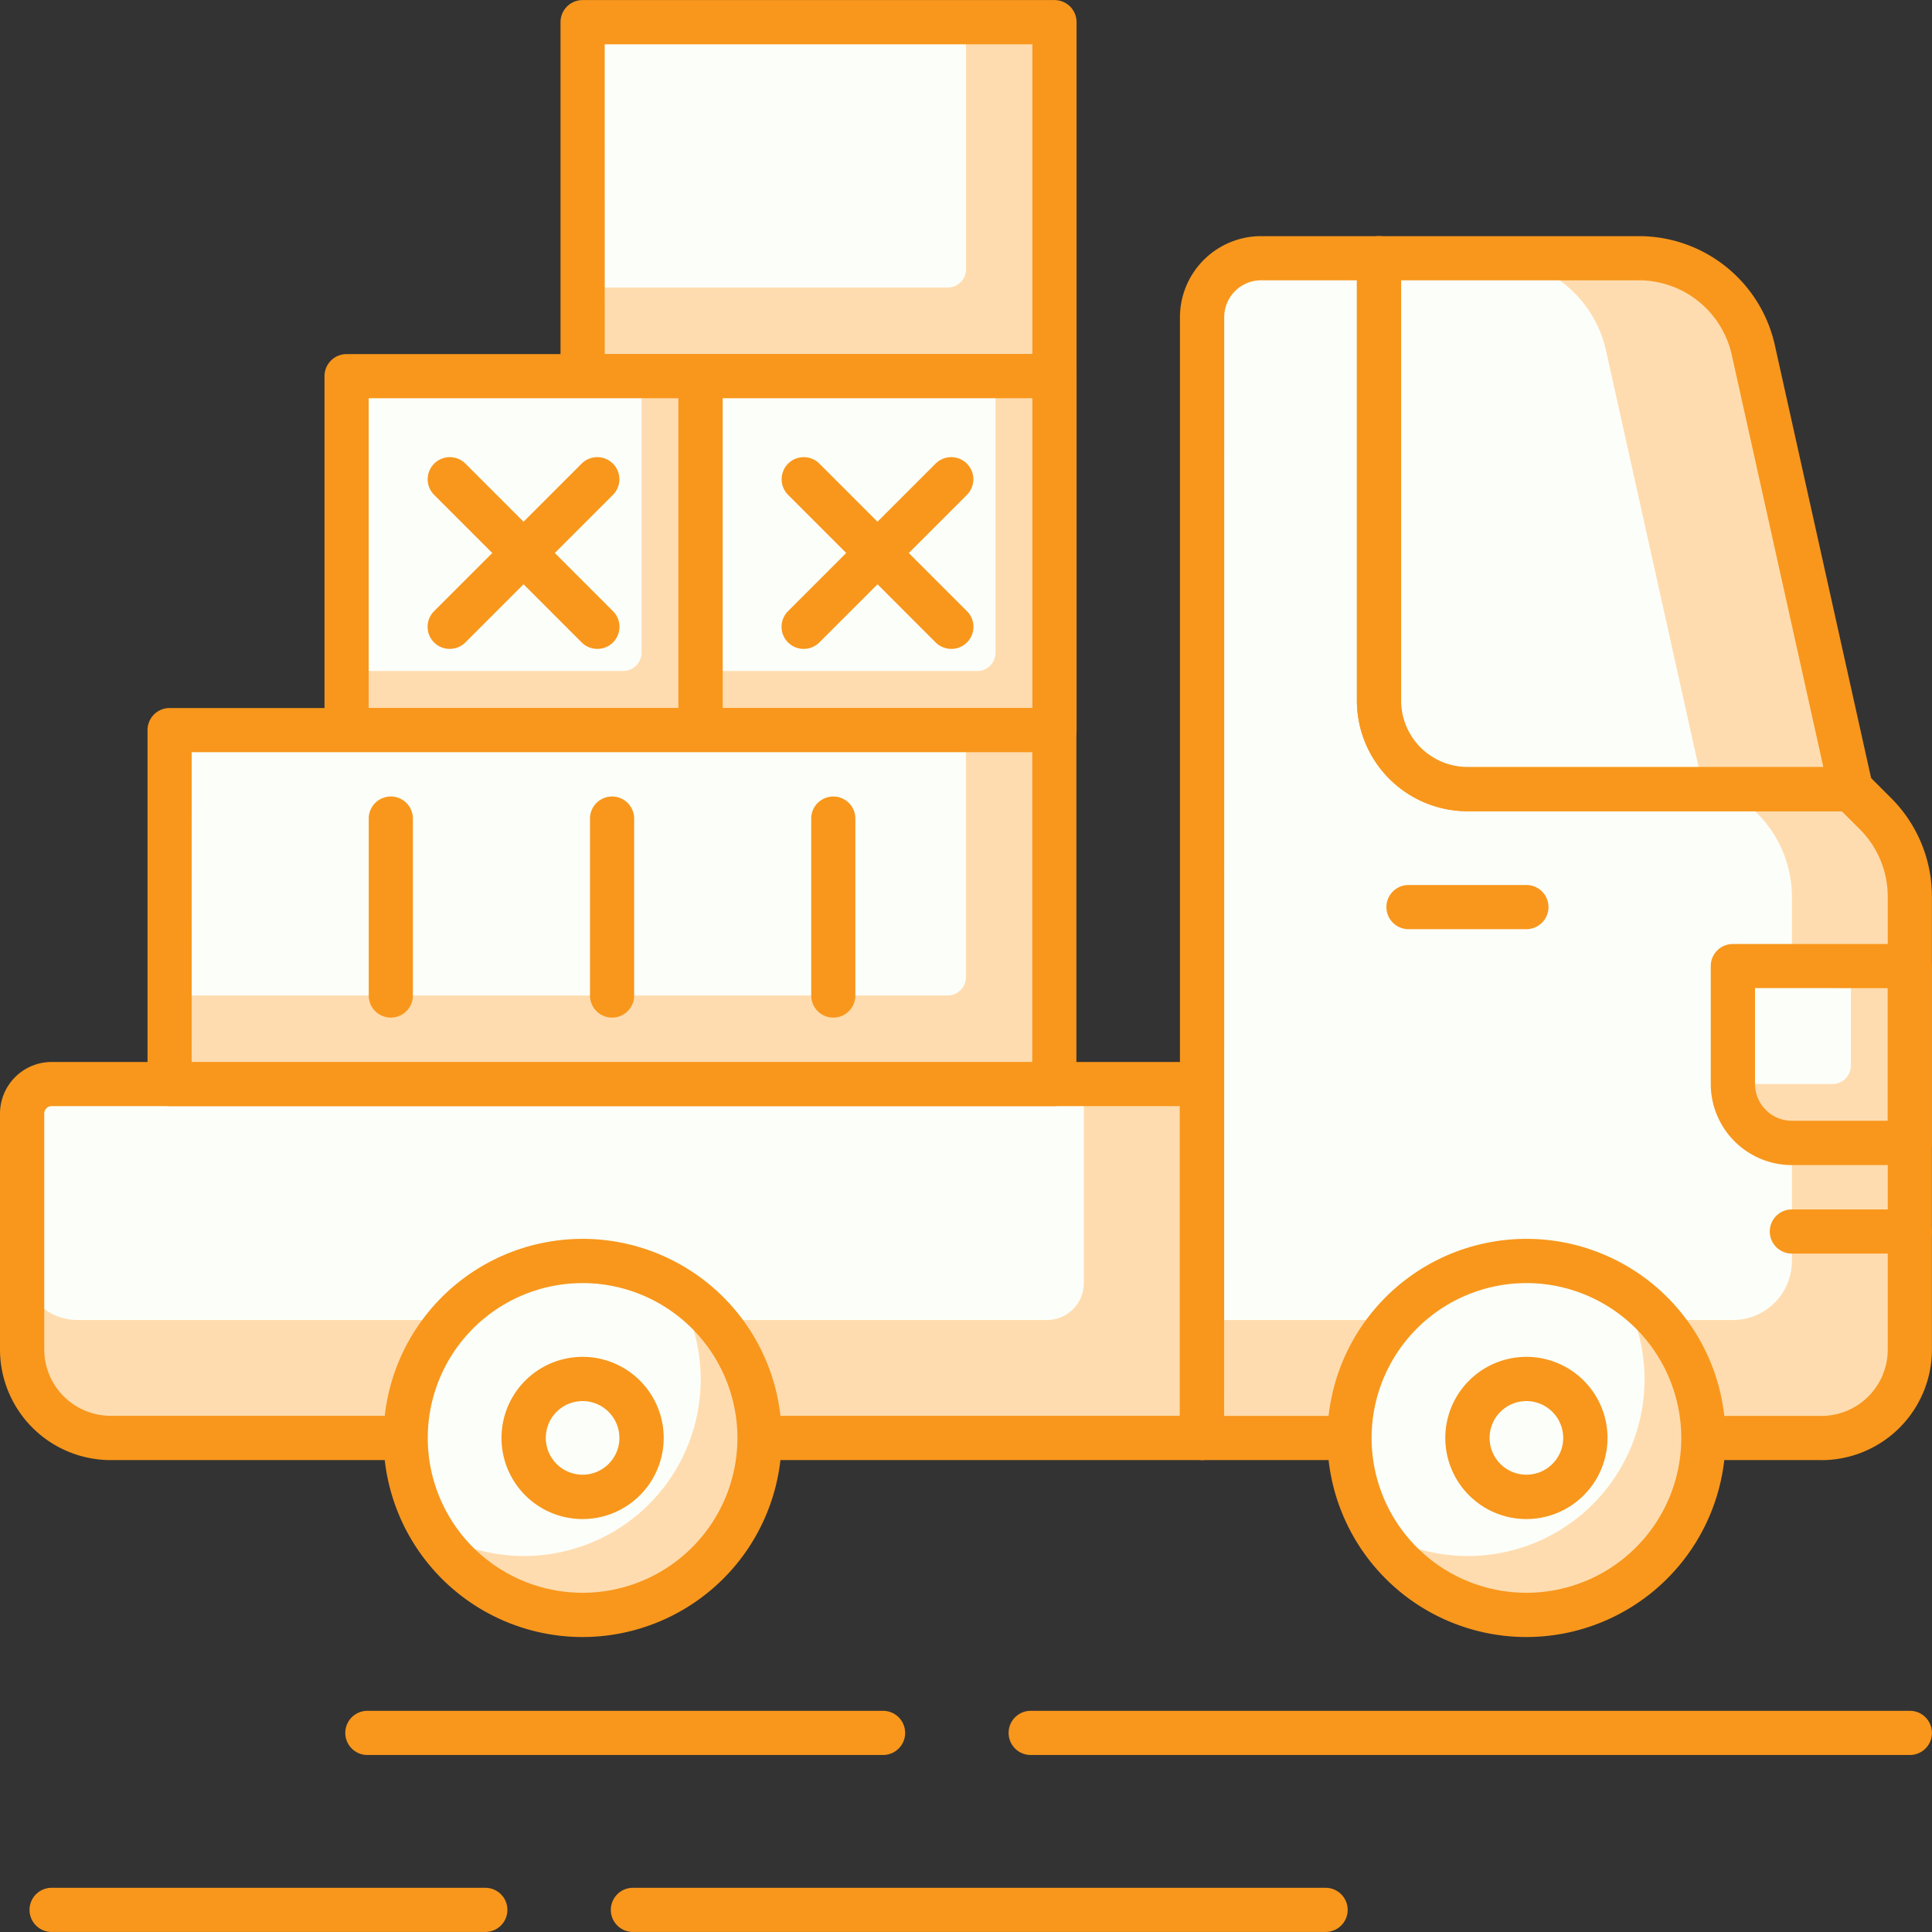<svg xmlns="http://www.w3.org/2000/svg" width="105" height="105" viewBox="0 0 105 105"><rect x="0" y="0" width="105" height="105" fill="#333333" stroke="none"/><defs><style>.a{fill:#f8971c;}.b{fill:#ffdcaf;}.c{fill:#fcfff9;}</style></defs><g transform="translate(-688.814 -4215.492)"><path class="a" d="M771.988,4275.9H724.207a1.2,1.2,0,0,1,0-2.4h47.781a1.2,1.2,0,0,1,0,2.4Z" transform="translate(20.623 34.972)"/><path class="a" d="M729.748,4275.9H701.721a1.2,1.2,0,0,1,0-2.4h28.027a1.2,1.2,0,1,1,0,2.4Z" transform="translate(7.059 34.972)"/><path class="a" d="M748.368,4281.9H710.722a1.2,1.2,0,0,1,0-2.4h37.646a1.2,1.2,0,1,1,0,2.4Z" transform="translate(12.489 38.59)"/><path class="a" d="M714.587,4281.9H691.016a1.2,1.2,0,0,1,0-2.4h23.571a1.2,1.2,0,0,1,0,2.4Z" transform="translate(0.603 38.59)"/><path class="b" d="M766.157,4254.429l-1.329-1.329H743.992a4.81,4.81,0,0,1-4.809-4.809v-24.044H732.77a3.206,3.206,0,0,0-3.206,3.206v60.91h33.661a4.809,4.809,0,0,0,4.809-4.809l0-24.6A6.405,6.405,0,0,0,766.157,4254.429Z" transform="translate(24.578 5.278)"/><path class="c" d="M759.744,4254.427l-1.327-1.327H743.992a4.81,4.81,0,0,1-4.809-4.809v-24.044H732.77a3.206,3.206,0,0,0-3.206,3.206v54.5h28.852a3.207,3.207,0,0,0,3.206-3.208l0-19.786A6.415,6.415,0,0,0,759.744,4254.427Z" transform="translate(24.578 5.278)"/><path class="a" d="M763.677,4290.018H730.016a1.2,1.2,0,0,1-1.2-1.2v-60.91a4.413,4.413,0,0,1,4.408-4.408h6.413a1.2,1.2,0,0,1,1.2,1.2v24.044a3.611,3.611,0,0,0,3.607,3.606H765.28a1.2,1.2,0,0,1,.849.352l1.329,1.329h0a7.561,7.561,0,0,1,2.226,5.38l0,24.6a6.012,6.012,0,0,1-6.011,6.011Zm-32.459-2.4h32.459a3.607,3.607,0,0,0,3.606-3.606l0-24.6a5.179,5.179,0,0,0-1.523-3.682l-.976-.975H744.444a6.017,6.017,0,0,1-6.011-6.011V4225.9h-5.211a2.007,2.007,0,0,0-2,2Z" transform="translate(24.126 4.826)"/><path class="b" d="M1,0H64.116a0,0,0,0,1,0,0V19.235a0,0,0,0,1,0,0H3a3,3,0,0,1-3-3V1A1,1,0,0,1,1,0Z" transform="translate(690.017 4274.407)"/><path class="c" d="M1,0H57.7a0,0,0,0,1,0,0V10.823a2,2,0,0,1-2,2H3a3,3,0,0,1-3-3V1A1,1,0,0,1,1,0Z" transform="translate(690.017 4274.407)"/><path class="a" d="M754.133,4273.137H694.825a6.018,6.018,0,0,1-6.011-6.012V4254.3a2.809,2.809,0,0,1,2.805-2.8h62.514a1.2,1.2,0,0,1,1.2,1.2v19.235A1.2,1.2,0,0,1,754.133,4273.137ZM691.619,4253.9a.4.4,0,0,0-.4.4v12.823a3.613,3.613,0,0,0,3.607,3.607H752.93V4253.9Z" transform="translate(0 21.708)"/><path class="a" d="M743.426,4247.9h-6.408a1.2,1.2,0,0,1,0-2.4h6.408a1.2,1.2,0,0,1,0,2.4Z" transform="translate(28.345 18.09)"/><path class="b" d="M749.655,4224.247H735.565v24.044a4.81,4.81,0,0,0,4.809,4.809H761.21l-5.3-23.833A6.411,6.411,0,0,0,749.655,4224.247Z" transform="translate(28.196 5.278)"/><path class="c" d="M741.64,4224.247h-6.075v24.044a4.81,4.81,0,0,0,4.809,4.809H753.2l-5.3-23.833A6.412,6.412,0,0,0,741.64,4224.247Z" transform="translate(28.196 5.278)"/><path class="a" d="M761.662,4254.754H740.826a6.017,6.017,0,0,1-6.011-6.011V4224.7a1.2,1.2,0,0,1,1.2-1.2h14.089a7.566,7.566,0,0,1,7.433,5.961l5.3,23.834a1.2,1.2,0,0,1-1.173,1.462ZM737.219,4225.9v22.842a3.611,3.611,0,0,0,3.607,3.606h19.338l-4.971-22.369a5.178,5.178,0,0,0-5.086-4.079Z" transform="translate(27.744 4.826)"/><path class="b" d="M0,0H9.617a0,0,0,0,1,0,0V9.617a0,0,0,0,1,0,0H2a2,2,0,0,1-2-2V0A0,0,0,0,1,0,0Z" transform="translate(782.993 4267.992)"/><path class="c" d="M0,0H6.411a0,0,0,0,1,0,0V5.412a1,1,0,0,1-1,1H0a0,0,0,0,1,0,0V0A0,0,0,0,1,0,0Z" transform="translate(782.993 4267.992)"/><path class="a" d="M757.633,4259.517h-6.412a4.412,4.412,0,0,1-4.408-4.408V4248.7a1.2,1.2,0,0,1,1.2-1.2h9.617a1.2,1.2,0,0,1,1.2,1.2v9.618A1.2,1.2,0,0,1,757.633,4259.517Zm-8.415-9.618v5.209a2.006,2.006,0,0,0,2,2h5.209V4249.9Z" transform="translate(34.977 19.295)"/><path class="a" d="M756.427,4258.9h-6.412a1.2,1.2,0,0,1,0-2.4h6.412a1.2,1.2,0,0,1,0,2.4Z" transform="translate(36.183 24.721)"/><circle class="c" cx="9.617" cy="9.617" r="9.617" transform="translate(710.859 4284.024)"/><path class="b" d="M716.652,4259.128a9.6,9.6,0,0,1-13.2,13.205,9.611,9.611,0,1,0,13.2-13.205Z" transform="translate(8.825 26.308)"/><path class="a" d="M712.636,4279.136a10.82,10.82,0,1,1,10.82-10.819A10.83,10.83,0,0,1,712.636,4279.136Zm0-19.235a8.415,8.415,0,1,0,8.415,8.416A8.425,8.425,0,0,0,712.636,4259.9Z" transform="translate(7.841 25.325)"/><path class="a" d="M710.224,4270.313a4.408,4.408,0,1,1,4.408-4.408A4.411,4.411,0,0,1,710.224,4270.313Zm0-6.412a2,2,0,1,0,2,2A2.006,2.006,0,0,0,710.224,4263.9Z" transform="translate(10.253 27.737)"/><circle class="c" cx="9.617" cy="9.617" r="9.617" transform="translate(762.155 4284.024)"/><path class="b" d="M748.649,4259.128a9.6,9.6,0,0,1-13.2,13.205,9.611,9.611,0,1,0,13.2-13.205Z" transform="translate(28.123 26.308)"/><path class="a" d="M744.633,4279.136a10.82,10.82,0,1,1,10.82-10.819A10.83,10.83,0,0,1,744.633,4279.136Zm0-19.235a8.415,8.415,0,1,0,8.415,8.416A8.425,8.425,0,0,0,744.633,4259.9Z" transform="translate(27.14 25.325)"/><path class="a" d="M742.221,4270.313a4.408,4.408,0,1,1,4.408-4.408A4.411,4.411,0,0,1,742.221,4270.313Zm0-6.412a2,2,0,1,0,2,2A2.007,2.007,0,0,0,742.221,4263.9Z" transform="translate(29.55 27.737)"/><rect class="b" width="25.647" height="19.235" transform="translate(720.477 4216.694)"/><path class="c" d="M0,0H20.838a0,0,0,0,1,0,0V13.425a1,1,0,0,1-1,1H0a0,0,0,0,1,0,0V0A0,0,0,0,1,0,0Z" transform="translate(720.477 4216.694)"/><path class="a" d="M734.664,4237.131H709.017a1.2,1.2,0,0,1-1.2-1.2v-19.235a1.2,1.2,0,0,1,1.2-1.2h25.646a1.2,1.2,0,0,1,1.2,1.2v19.235A1.2,1.2,0,0,1,734.664,4237.131Zm-24.444-2.4h23.242V4217.9H710.219Z" transform="translate(11.46)"/><rect class="b" width="19.235" height="19.235" transform="translate(726.89 4235.931)"/><path class="c" d="M0,0H16.031a0,0,0,0,1,0,0V15.031a1,1,0,0,1-1,1H0a0,0,0,0,1,0,0V0A0,0,0,0,1,0,0Z" transform="translate(726.887 4235.929)"/><path class="a" d="M732.252,4249.133H713.017a1.2,1.2,0,0,1-1.2-1.2V4228.7a1.2,1.2,0,0,1,1.2-1.2h19.235a1.2,1.2,0,0,1,1.2,1.2v19.235A1.2,1.2,0,0,1,732.252,4249.133Zm-18.033-2.4H731.05V4229.9H714.219Z" transform="translate(13.872 7.236)"/><path class="a" d="M716.516,4241.413a1.2,1.2,0,0,1-.85-2.054l8.015-8.015a1.2,1.2,0,0,1,1.7,1.7l-8.015,8.015A1.2,1.2,0,0,1,716.516,4241.413Z" transform="translate(15.981 9.345)"/><path class="a" d="M724.531,4241.413a1.2,1.2,0,0,1-.85-.354l-8.015-8.015a1.2,1.2,0,0,1,1.7-1.7l8.015,8.015a1.2,1.2,0,0,1-.851,2.054Z" transform="translate(15.981 9.345)"/><rect class="b" width="19.235" height="19.235" transform="translate(707.65 4235.931)"/><path class="c" d="M0,0H16.031a0,0,0,0,1,0,0V15.031a1,1,0,0,1-1,1H0a0,0,0,0,1,0,0V0A0,0,0,0,1,0,0Z" transform="translate(707.648 4235.929)"/><path class="a" d="M720.251,4249.133H701.016a1.2,1.2,0,0,1-1.2-1.2V4228.7a1.2,1.2,0,0,1,1.2-1.2h19.235a1.2,1.2,0,0,1,1.2,1.2v19.235A1.2,1.2,0,0,1,720.251,4249.133Zm-18.033-2.4h16.831V4229.9H702.218Z" transform="translate(6.634 7.236)"/><path class="a" d="M704.515,4241.413a1.2,1.2,0,0,1-.849-2.054l8.015-8.015a1.2,1.2,0,0,1,1.7,1.7l-8.015,8.015A1.2,1.2,0,0,1,704.515,4241.413Z" transform="translate(8.744 9.345)"/><path class="a" d="M712.53,4241.413a1.2,1.2,0,0,1-.849-.354l-8.015-8.015a1.2,1.2,0,0,1,1.7-1.7l8.015,8.015a1.2,1.2,0,0,1-.851,2.054Z" transform="translate(8.744 9.345)"/><rect class="b" width="48.087" height="19.235" transform="translate(698.031 4255.169)"/><path class="c" d="M0,0H43.278a0,0,0,0,1,0,0V13.428a1,1,0,0,1-1,1H0a0,0,0,0,1,0,0V0A0,0,0,0,1,0,0Z" transform="translate(698.031 4255.166)"/><path class="a" d="M743.1,4261.134H695.016a1.2,1.2,0,0,1-1.2-1.2V4240.7a1.2,1.2,0,0,1,1.2-1.2H743.1a1.2,1.2,0,0,1,1.2,1.2v19.235A1.2,1.2,0,0,1,743.1,4261.134Zm-46.885-2.4H741.9V4241.9H696.218Z" transform="translate(3.015 14.472)"/><path class="a" d="M702.516,4254.517a1.2,1.2,0,0,1-1.2-1.2V4243.7a1.2,1.2,0,0,1,2.4,0v9.617A1.2,1.2,0,0,1,702.516,4254.517Z" transform="translate(7.538 16.28)"/><path class="a" d="M710.017,4254.517a1.2,1.2,0,0,1-1.2-1.2V4243.7a1.2,1.2,0,0,1,2.4,0v9.617A1.2,1.2,0,0,1,710.017,4254.517Z" transform="translate(12.062 16.28)"/><path class="a" d="M717.517,4254.517a1.2,1.2,0,0,1-1.2-1.2V4243.7a1.2,1.2,0,0,1,2.4,0v9.617A1.2,1.2,0,0,1,717.517,4254.517Z" transform="translate(16.585 16.28)"/></g></svg>